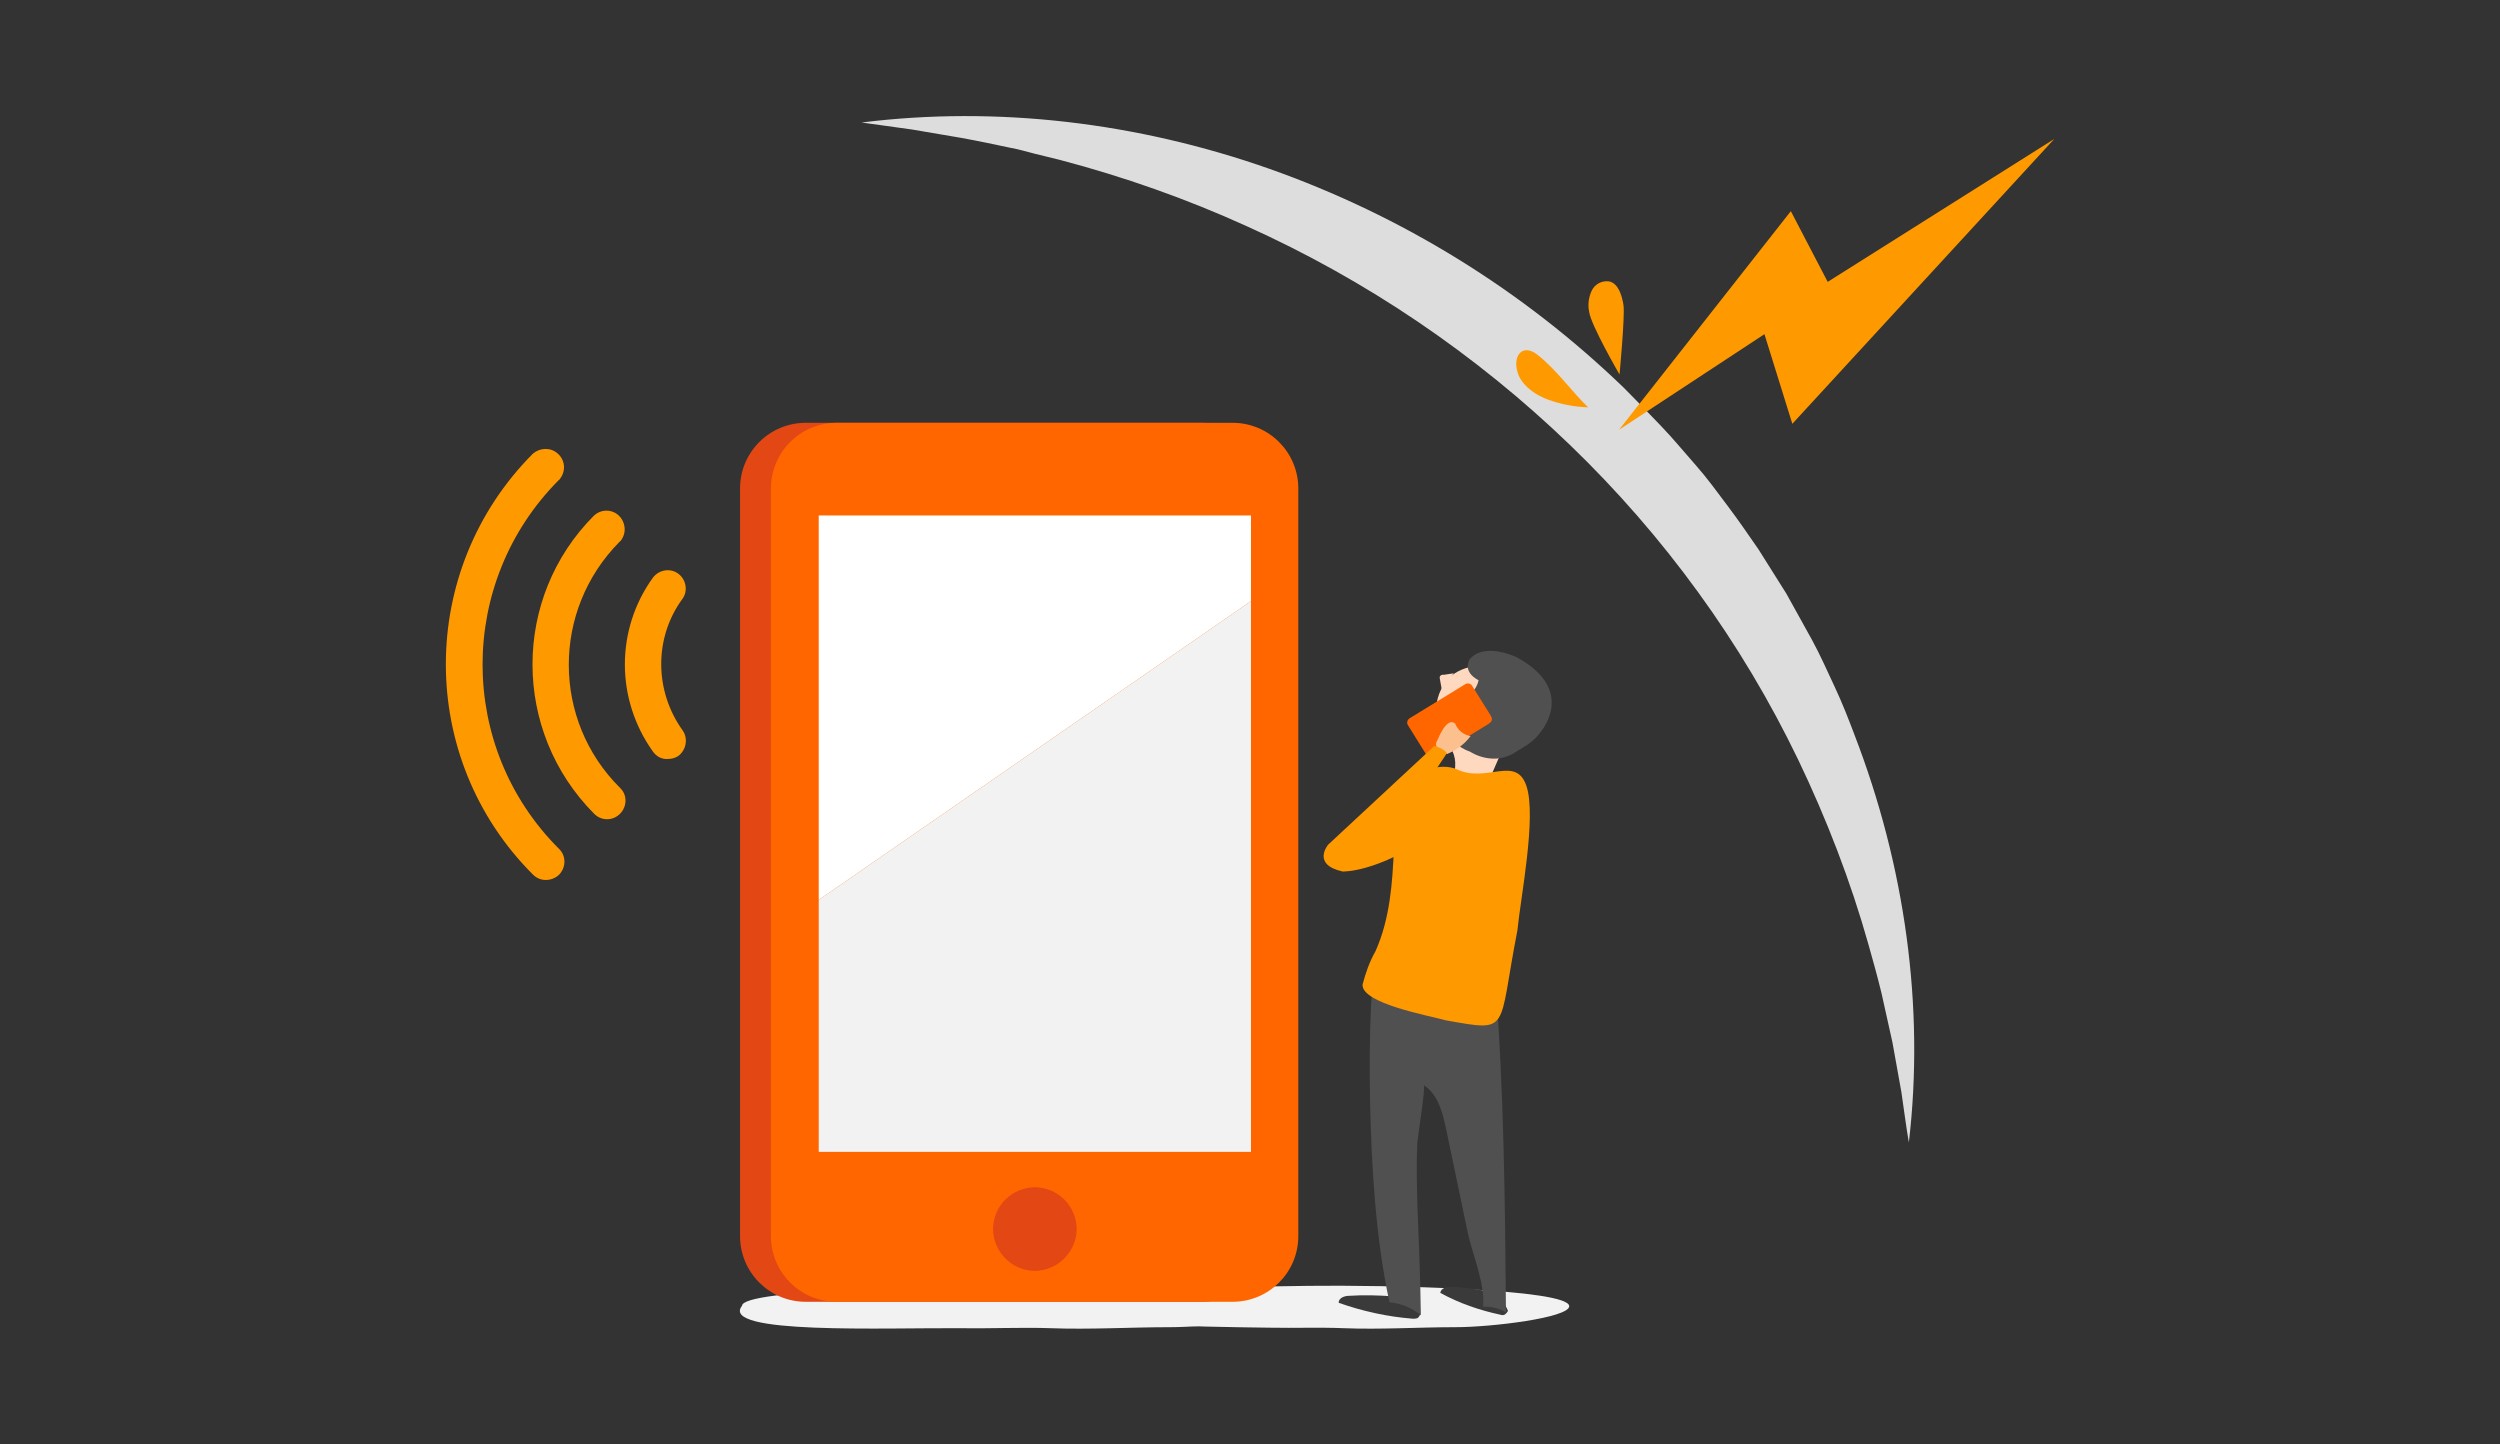<?xml version="1.0" encoding="utf-8"?>
<!-- Generator: Adobe Illustrator 25.0.1, SVG Export Plug-In . SVG Version: 6.00 Build 0)  -->
<svg version="1.1" id="Livello_1" xmlns="http://www.w3.org/2000/svg" xmlns:xlink="http://www.w3.org/1999/xlink" x="0px" y="0px"
	 viewBox="0 0 502 290" style="enable-background:new 0 0 502 290;" xml:space="preserve">
<rect x="0" y="0" width="502" height="290" fill="#333333" stroke="none"/>
<style type="text/css">
	.st0{fill:none;}
	.st1{fill:#F2F2F2;}
	.st2{fill:#E34713;}
	.st3{fill:#FF6600;}
	.st4{fill:#FF9900;}
	.st5{fill:#FED9BF;}
	.st6{fill:#505050;}
	.st7{fill:#3A3A3A;}
	.st8{fill:#FCC08E;}
	.st9{fill:#FFFFFF;}
	.st10{fill:#DDDDDD;}
</style>
<rect class="st0" width="502" height="290"/>
<path class="st1" d="M203.2,258.2c-14.1,0.2-54.1,0.6-54.2,4c-4.6,5.8,28.5,4.4,44.2,4.5c5.3,0.1,12.3-0.2,17.7,0
	c8,0.3,16.1-0.2,24-0.2s24.4-1.9,24.5-4.2C259.5,258.8,219.5,258,203.2,258.2z"/>
<path class="st1" d="M262.7,258.2c-13.2,0.2-50.5,0.6-50.6,4c-0.2,3.9,28.3,4.2,42.9,4.4c5,0.1,9.9-0.1,14.8,0.1
	c7.4,0.3,15-0.2,22.4-0.2s22.8-1.9,22.9-4.2C315.2,258.8,277.8,258,262.7,258.2z"/>
<path class="st2" d="M161.8,84.9h79.5c7.3,0,13.2,5.9,13.2,13.2v150.1c0,7.3-5.9,13.2-13.2,13.2h-79.5c-7.3,0-13.2-5.9-13.2-13.2
	V98.1C148.6,90.8,154.5,84.9,161.8,84.9z"/>
<path class="st3" d="M168,84.9h79.5c7.3,0,13.2,5.9,13.2,13.2v150.1c0,7.3-5.9,13.2-13.2,13.2H168c-7.3,0-13.2-5.9-13.2-13.2V98.1
	C154.8,90.8,160.7,84.9,168,84.9z"/>
<path class="st2" d="M207.9,238.4L207.9,238.4c4.6,0.1,8.3,3.8,8.3,8.5c0,0,0,0,0,0l0,0c-0.1,4.6-3.9,8.3-8.5,8.3l0,0
	c-4.6-0.1-8.3-3.9-8.3-8.5l0,0C199.5,242,203.3,238.4,207.9,238.4z"/>
<path class="st4" d="M124.5,108.7c0.1-0.1,0.2-0.1,0.2-0.2c1.2-1.6,0.9-3.9-0.7-5.2c-1.4-1.1-3.4-1-4.7,0.2
	c-16.5,16.5-16.5,43.3,0,59.9c0.7,0.7,1.6,1.1,2.6,1.1c1,0,1.9-0.4,2.6-1.1c1.4-1.4,1.5-3.7,0.1-5.1c0,0-0.1-0.1-0.1-0.1
	c-13.7-13.6-13.7-35.7-0.1-49.4C124.4,108.8,124.4,108.8,124.5,108.7z"/>
<path class="st4" d="M112.2,96.4c0.1-0.1,0.2-0.1,0.2-0.2c1.3-1.6,1.1-3.9-0.5-5.2c-1.4-1.2-3.5-1.1-4.9,0.1
	c-23.3,23.4-23.3,61.2,0,84.5c0.7,0.7,1.6,1.1,2.6,1.1c1,0,2-0.4,2.7-1.1c1.4-1.5,1.4-3.8-0.1-5.2C91.8,150,91.8,116.9,112.2,96.4
	C112.2,96.4,112.2,96.4,112.2,96.4z"/>
<path class="st4" d="M137,120.3c1.2-1.6,0.8-3.9-0.8-5.1c-1.6-1.2-3.9-0.8-5.1,0.8c0,0,0,0,0,0c-7.5,10.4-7.5,24.4,0,34.9
	c0.7,1,1.8,1.6,3,1.5c0.8,0,1.5-0.2,2.1-0.6c1.6-1.2,2-3.5,0.9-5.1C131.4,138.8,131.3,128.1,137,120.3z"/>
<path class="st5" d="M294.3,159.4c1.1,0.1,2.2,0.1,3.3-0.1c1.8-0.1,1.1-0.9,1.4-2.6l2-4.6c1.3-3,4-5.9,4.8-9.1
	c0.2-0.9,0.3-1.8,0.2-2.7c-0.6-1.4-1.4-2.6-2.4-3.7c-3.2-3.5-8.6-3.8-12.3-0.8c-3.4,3.3-3.9,8.6-1.2,12.5c1.8,2.5,2.4,3.9,2,6.6
	C291.8,156.8,291.2,158.8,294.3,159.4z"/>
<path class="st6" d="M292.4,145c0,0-3.3,3.7,2.9,6c0,0,4.8,3.2,9.5-0.3c0,0,3.1-1.6,4.3-3.4c0,0,7.9-8.5-4.5-15.3
	c0,0-6.5-3.2-9.5,0.4c0,0-1.6,2.4,1.8,4.2c0,0-0.5,2.7-2.7,3l0.1,1c0,0,3.1-0.6,1.2,1.9L292.4,145z"/>
<path class="st7" d="M270.9,260.2c2.9-0.2,5.9-0.1,8.8,0.1v-0.5c2.2,0.7,4.1,2.1,5.5,4c-0.1,0.4-0.3,0.7-0.6,0.9
	c-0.3,0.1-0.6,0.1-0.9,0.1c-5.1-0.4-10.1-1.5-14.9-3.2C268.8,260.6,270,260.2,270.9,260.2z"/>
<path class="st7" d="M291.3,258.4c2.5,0.1,5,0.4,7.5,0.9l0.1-0.5c1.8,0.9,3.1,2.5,3.9,4.4c-0.1,0.3-0.4,0.6-0.7,0.8
	c-0.3,0.1-0.5,0.1-0.8,0c-4.2-0.9-8.3-2.3-12.1-4.4C289.4,258.6,290.5,258.4,291.3,258.4z"/>
<path class="st6" d="M275.1,220.9c-0.1-6.2-0.1-12.6,0.2-18.9c0.3-5.1,0.7-7.1,6-6.6c1.9,0.2,18.9,0.5,18.9,0.8
	c1.8,22.4,2,44.8,2.2,67.3c-1.4-0.8-3-1.2-4.6-1.1c0.5-4.5-2.3-11-3.1-15l-4.3-20.6c-0.7-3.3-1.6-7-4.5-8.9
	c0.4,0.2-1.2,10.3-1.3,11.5c-0.2,4.1-0.1,8.2,0,12.3c0.3,7.4,0.6,14.6,0.7,22v0.4c-1.8-1.5-4-2.4-6.3-2.6
	C276.2,248.4,275.4,234.4,275.1,220.9z"/>
<path class="st4" d="M282.7,156.6c2.7-1.9,6.6-3.5,9.9-2.1c5.9,2.8,11.8-2.9,13.9,3.3s-1.2,22.6-1.8,29c-4,20.4-1.2,20.4-14.3,18.1
	c-3.6-1-17-3.4-16.8-7.2c0.6-2.3,1.4-4.6,2.6-6.7c2.9-6.5,3.4-13.6,3.7-20.6C280,170.4,287.8,163.9,282.7,156.6z"/>
<path class="st3" d="M295.6,137.7l3.8,6.1c0.3,0.5,0.2,1.1-0.3,1.4c0,0-0.1,0-0.1,0.1l-11.1,6.8c-0.5,0.3-1.1,0.1-1.4-0.4l-3.8-6.1
	c-0.3-0.5-0.1-1.1,0.4-1.4l11.1-6.8C294.6,137.1,295.3,137.2,295.6,137.7C295.6,137.7,295.6,137.7,295.6,137.7z"/>
<path class="st8" d="M295.3,147.8c-1.2,1.6-2.8,2.8-4.7,3.6c0,0-3.3-0.9-1.9-2.9c0,0,1.8-4.7,3.5-3.2
	C292.7,146.6,293.9,147.6,295.3,147.8z"/>
<path class="st4" d="M288,149.8l-21.3,19.8c0,0-3.4,4,2.9,5.4c0,0,6.9,0.3,18.1-7.5l3-2.8c1-0.9,1.4-2.4,0.9-3.7
	c-0.9-2.3-1.9-4.5-3.1-6.7l2-3C290.6,151.4,290.2,150.3,288,149.8z"/>
<path class="st5" d="M291.9,135.2l-2,0.3c-0.3-0.1-0.7,0.1-0.8,0.4c0,0.1,0,0.2,0,0.3l0.4,2.2L291.9,135.2z"/>
<polygon class="st9" points="251.2,103.5 164.4,103.5 164.4,180.7 251.2,120.7 "/>
<polygon class="st1" points="251.2,231.3 251.2,120.7 164.4,180.7 164.4,231.3 "/>
<path class="st10" d="M383.3,229.4c-0.6-3.4-1-6.8-1.5-10.1l-1.8-10l-2.2-9.9c-0.8-3.3-1.7-6.5-2.6-9.7
	c-3.6-12.8-8.4-25.2-14.1-37.1c-11.4-23.7-27-45.1-45.9-63.3c-18.9-18.2-40.9-33.1-64.9-43.9c-12.1-5.5-24.6-9.9-37.5-13.3l-4.9-1.2
	c-1.6-0.4-3.2-0.9-4.9-1.2c-3.3-0.7-6.6-1.4-9.9-2l-10-1.7c-3.4-0.5-6.7-0.9-10.1-1.4c27.2-3.4,55.5,0,81.9,9.3
	c26.6,9.4,50.9,24.4,71.2,44c2.5,2.5,4.9,5,7.4,7.6s4.7,5.3,7,7.9s4.4,5.5,6.5,8.3s4.1,5.7,6.1,8.6l5.6,8.9c1.7,3.1,3.4,6.1,5.1,9.2
	s3.1,6.3,4.6,9.5s2.8,6.5,4,9.7C382.5,173.8,386.5,202.1,383.3,229.4z"/>
<polygon class="st4" points="367,56.6 359.6,42.4 325.1,86.3 354.3,67.1 359.9,85.1 412.5,27.9 "/>
<path class="st4" d="M308.8,71.3c-3.2-2.6-5.4,0.4-3.8,4.2c1.1,2.3,3.5,3.9,6,4.8c2.5,0.9,5.2,1.4,7.9,1.5
	C315.5,78.5,312.5,74.2,308.8,71.3z"/>
<path class="st4" d="M326,61.3c-0.3-1.9-1-4.4-2.9-4.8c-1.5-0.2-2.9,0.6-3.5,1.9c-0.6,1.3-0.8,2.8-0.5,4.2
	c0.3,2.6,6.1,12.6,6.1,12.6S326.3,63.6,326,61.3z"/>
</svg>
